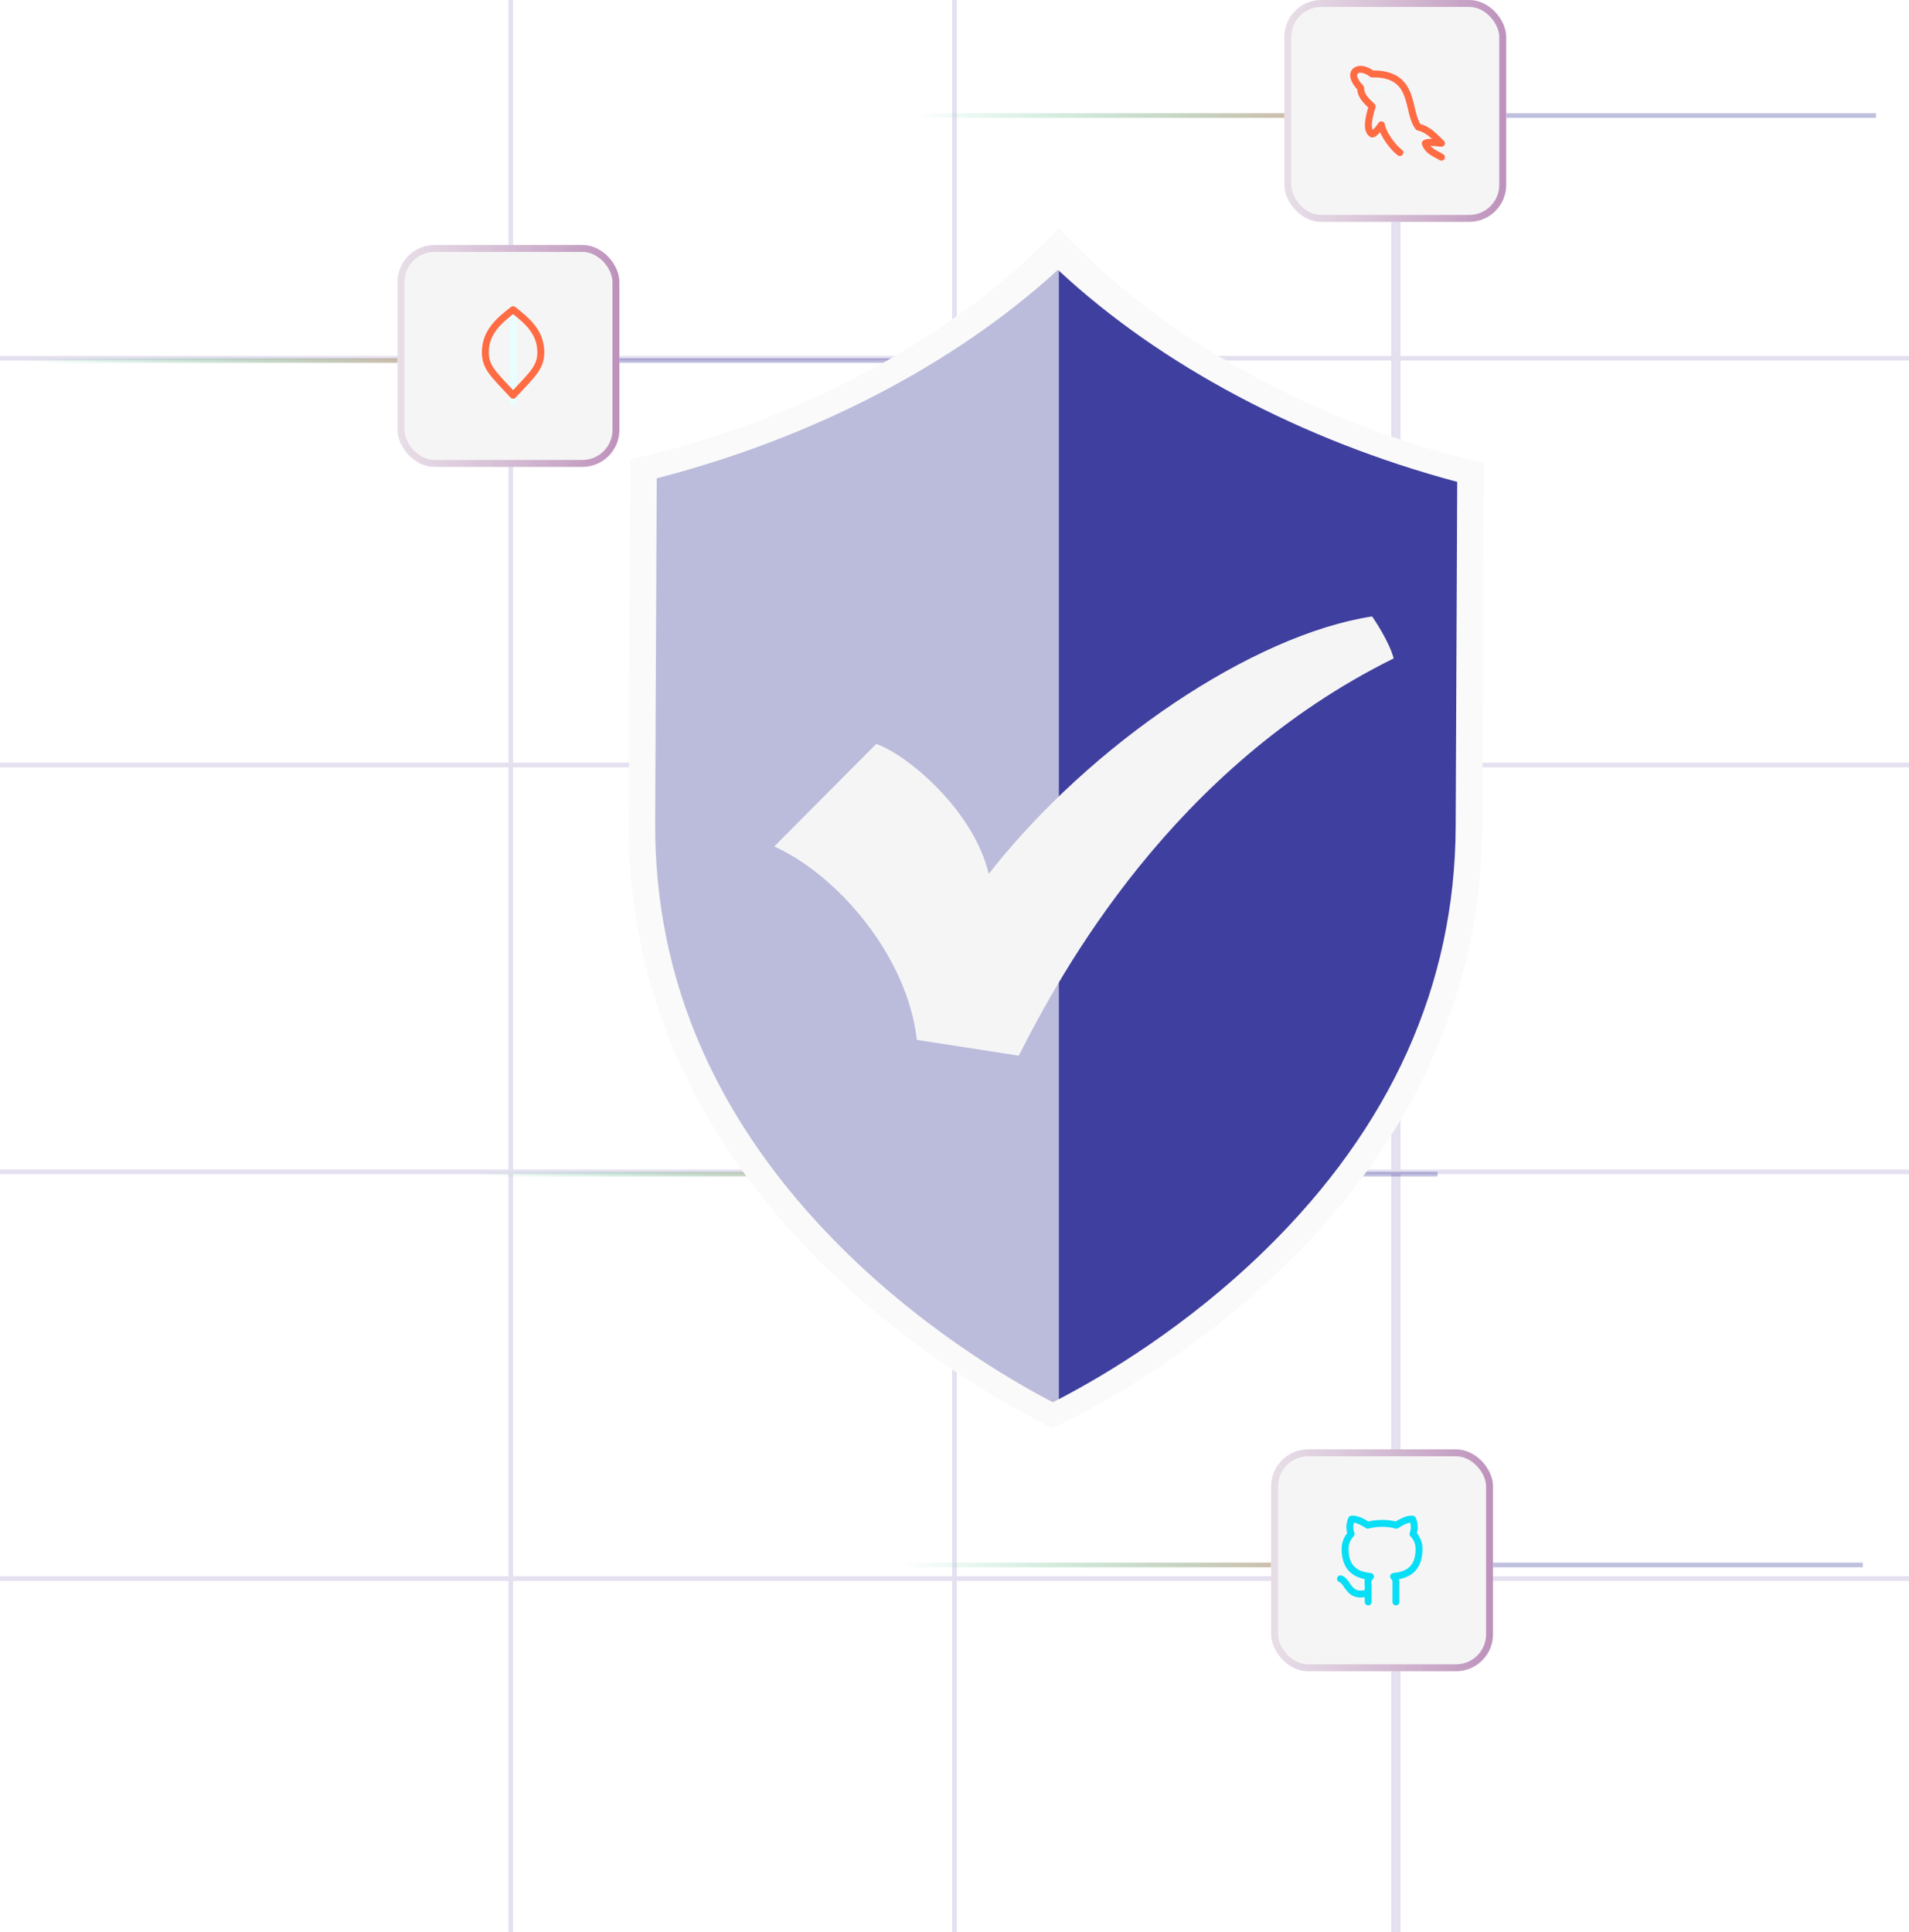 <svg width="413" height="418" viewBox="0 0 413 418" fill="none" xmlns="http://www.w3.org/2000/svg">
<line x1="4.37114e-08" y1="77.5" x2="413" y2="77.5" stroke="#E5E0EF"/>
<line x1="301.5" y1="6.49474e-08" x2="301.5" y2="418" stroke="#E5E0EF"/>
<line x1="302.5" y1="6.49474e-08" x2="302.5" y2="418" stroke="#E5E0EF"/>
<line x1="206.5" y1="6.49474e-08" x2="206.5" y2="418" stroke="#E5E0EF"/>
<line x1="110.5" y1="6.49474e-08" x2="110.5" y2="418" stroke="#E5E0EF"/>
<line x1="4.37114e-08" y1="165.5" x2="413" y2="165.5" stroke="#E5E0EF"/>
<line x1="4.37114e-08" y1="253.5" x2="413" y2="253.5" stroke="#E5E0EF"/>
<line x1="4.37114e-08" y1="341.5" x2="413" y2="341.5" stroke="#E5E0EF"/>
<path d="M134 78H214" stroke="#000080" stroke-opacity="0.25"/>
<path d="M86 78H6" stroke="url(#paint0_linear_269_3565)" stroke-opacity="0.8"/>
<g filter="url(#filter0_b_269_3565)">
<rect x="86" y="53" width="48" height="48" rx="8" fill="#F6F5F6"/>
<rect x="86.75" y="53.75" width="46.5" height="46.5" rx="7.25" stroke="url(#paint1_linear_269_3565)" stroke-opacity="0.8" stroke-width="1.5"/>
</g>
<g clip-path="url(#clip0_269_3565)">
<path d="M111 68V87" stroke="#E8FEFF" stroke-width="1.5" stroke-linecap="round" stroke-linejoin="round"/>
<path d="M117 76.227C117 79.5 115.188 80.997 111 85.5C106.812 80.997 105 79.5 105 76.227C105 71.773 108.071 69.3 111 67C113.929 69.3 117 71.773 117 76.227Z" stroke="#FF6B43" stroke-width="1.5" stroke-linecap="round" stroke-linejoin="round"/>
</g>
<path d="M325.852 25H405.852" stroke="#000080" stroke-opacity="0.25"/>
<path d="M277.852 25H197.852" stroke="url(#paint2_linear_269_3565)" stroke-opacity="0.8"/>
<g filter="url(#filter1_b_269_3565)">
<rect x="277.852" width="48" height="48" rx="8" fill="#F6F5F6"/>
<rect x="278.602" y="0.75" width="46.5" height="46.5" rx="7.25" stroke="url(#paint3_linear_269_3565)" stroke-opacity="0.8" stroke-width="1.5"/>
</g>
<g clip-path="url(#clip1_269_3565)">
<path d="M302.851 33C301.424 31.974 299.261 29.146 298.851 27C298.365 27.77 297.35 29 296.851 29C295.352 28.112 296.277 25.027 296.851 23C295.255 21.567 294.383 20.542 294.351 19C291.001 15.56 293.907 13.73 296.851 16H297.851C306.333 16.5 304.272 24.07 306.851 27.5C309.146 28.022 310.516 29.754 311.851 31C309.765 30.8 309.067 30.656 308.351 31C308.829 32.64 310.474 33.2 311.851 34" stroke="#FF6B43" stroke-width="1.5" stroke-linecap="round" stroke-linejoin="round"/>
<path d="M298.852 19H298.862" stroke="#E8FEFF" stroke-linecap="round" stroke-linejoin="round"/>
</g>
<path d="M231 254H311" stroke="#000080" stroke-opacity="0.25"/>
<path d="M183 254H103" stroke="url(#paint4_linear_269_3565)" stroke-opacity="0.8"/>
<g filter="url(#filter2_b_269_3565)">
<rect x="183" y="229" width="48" height="48" rx="8" fill="#F6F5F6"/>
<rect x="183.75" y="229.75" width="46.5" height="46.5" rx="7.25" stroke="url(#paint5_linear_269_3565)" stroke-opacity="0.8" stroke-width="1.5"/>
</g>
<g clip-path="url(#clip2_269_3565)">
<path d="M216 255L207 262L198 255L201 244L204 251H210L213 244L216 255Z" stroke="#B0B0B0" stroke-width="1.5" stroke-linecap="round" stroke-linejoin="round"/>
</g>
<path d="M323 338.55H403" stroke="#000080" stroke-opacity="0.25"/>
<path d="M275 338.55H195" stroke="url(#paint6_linear_269_3565)" stroke-opacity="0.8"/>
<g filter="url(#filter3_b_269_3565)">
<rect x="275" y="313.55" width="48" height="48" rx="8" fill="#F6F5F6"/>
<rect x="275.75" y="314.3" width="46.5" height="46.5" rx="7.25" stroke="url(#paint7_linear_269_3565)" stroke-opacity="0.8" stroke-width="1.5"/>
</g>
<g clip-path="url(#clip3_269_3565)">
<path d="M296 344.55C291.7 345.95 291.7 342.05 290 341.55M302 346.55V343.05C302 342.05 302.1 341.65 301.5 341.05C304.3 340.75 307 339.65 307 335.05C306.999 333.855 306.533 332.707 305.7 331.85C306.09 330.812 306.055 329.661 305.6 328.65C305.6 328.65 304.5 328.35 302.1 329.95C300.067 329.42 297.933 329.42 295.9 329.95C293.5 328.35 292.4 328.65 292.4 328.65C291.945 329.661 291.91 330.812 292.3 331.85C291.467 332.707 291.001 333.855 291 335.05C291 339.65 293.7 340.75 296.5 341.05C295.9 341.65 295.9 342.25 296 343.05V346.55" stroke="#08DEF5" stroke-width="1.5" stroke-linecap="round" stroke-linejoin="round"/>
</g>
<path d="M131.417 95.019C131.418 94.693 131.419 94.549 131.419 94.516C131.419 94.577 131.417 95.019 131.417 95.019Z" fill="#000080" fill-opacity="0.25"/>
<path d="M131.417 95.019C131.418 94.693 131.419 94.549 131.419 94.516C131.419 94.577 131.417 95.019 131.417 95.019Z" fill="#000080" fill-opacity="0.25"/>
<path d="M325.998 95.889C325.998 95.889 326 95.447 326 95.386C326 95.419 325.999 95.563 325.998 95.889Z" fill="#000080" fill-opacity="0.25"/>
<path d="M325.998 95.889C325.998 95.889 326 95.447 326 95.386C326 95.419 325.999 95.563 325.998 95.889Z" fill="#000080" fill-opacity="0.25"/>
<path d="M229.067 49.295C207.528 72.368 173.158 91.277 136.38 99.334C136.369 101.79 136.308 115.399 136.028 178.126C135.654 261.803 215.289 302.693 227.652 308.968C239.631 303.454 320.27 262.628 320.645 178.951C320.925 116.224 320.986 102.615 320.997 100.159C284.291 91.774 250.4 72.56 229.067 49.295Z" fill="#FAFAFA"/>
<path d="M228.874 58.371C206.67 78.74 175.907 94.75 142.08 103.476L141.746 178.111C141.594 212.262 155.161 243.156 182.072 269.939C199.754 287.536 218.345 298.451 227.779 303.359C228.184 303.153 228.63 302.92 229.067 302.692V58.544C229.003 58.486 228.936 58.429 228.874 58.371Z" fill="#000080" fill-opacity="0.25"/>
<path d="M229.067 58.544V302.692C238.877 297.589 256.707 287.04 273.783 270.348C300.931 243.807 314.774 213.035 314.926 178.885L315.26 104.249C281.608 95.248 251.073 79.028 229.067 58.544Z" fill="#000080" fill-opacity="0.75"/>
<path d="M296.845 133.353C271.093 137.324 236.025 160.812 213.902 189.055C210.799 175.738 196.868 163.581 189.58 160.924L167.499 183.118C181.286 189.331 196.352 206.936 198.35 224.958L220.408 228.376C229.708 210.006 253.726 166.064 301.509 142.437C300.588 138.84 297.215 133.866 296.845 133.353Z" fill="#F6F5F6"/>
<defs>
<filter id="filter0_b_269_3565" x="78" y="45" width="64" height="64" filterUnits="userSpaceOnUse" color-interpolation-filters="sRGB">
<feFlood flood-opacity="0" result="BackgroundImageFix"/>
<feGaussianBlur in="BackgroundImageFix" stdDeviation="4"/>
<feComposite in2="SourceAlpha" operator="in" result="effect1_backgroundBlur_269_3565"/>
<feBlend mode="normal" in="SourceGraphic" in2="effect1_backgroundBlur_269_3565" result="shape"/>
</filter>
<filter id="filter1_b_269_3565" x="269.852" y="-8" width="64" height="64" filterUnits="userSpaceOnUse" color-interpolation-filters="sRGB">
<feFlood flood-opacity="0" result="BackgroundImageFix"/>
<feGaussianBlur in="BackgroundImageFix" stdDeviation="4"/>
<feComposite in2="SourceAlpha" operator="in" result="effect1_backgroundBlur_269_3565"/>
<feBlend mode="normal" in="SourceGraphic" in2="effect1_backgroundBlur_269_3565" result="shape"/>
</filter>
<filter id="filter2_b_269_3565" x="175" y="221" width="64" height="64" filterUnits="userSpaceOnUse" color-interpolation-filters="sRGB">
<feFlood flood-opacity="0" result="BackgroundImageFix"/>
<feGaussianBlur in="BackgroundImageFix" stdDeviation="4"/>
<feComposite in2="SourceAlpha" operator="in" result="effect1_backgroundBlur_269_3565"/>
<feBlend mode="normal" in="SourceGraphic" in2="effect1_backgroundBlur_269_3565" result="shape"/>
</filter>
<filter id="filter3_b_269_3565" x="267" y="305.55" width="64" height="64" filterUnits="userSpaceOnUse" color-interpolation-filters="sRGB">
<feFlood flood-opacity="0" result="BackgroundImageFix"/>
<feGaussianBlur in="BackgroundImageFix" stdDeviation="4"/>
<feComposite in2="SourceAlpha" operator="in" result="effect1_backgroundBlur_269_3565"/>
<feBlend mode="normal" in="SourceGraphic" in2="effect1_backgroundBlur_269_3565" result="shape"/>
</filter>
<linearGradient id="paint0_linear_269_3565" x1="86" y1="78.5" x2="6" y2="78.5" gradientUnits="userSpaceOnUse">
<stop stop-color="#BFAE97"/>
<stop offset="1" stop-color="#4CCD99" stop-opacity="0"/>
</linearGradient>
<linearGradient id="paint1_linear_269_3565" x1="86" y1="77" x2="134" y2="77" gradientUnits="userSpaceOnUse">
<stop stop-color="#BB96BA" stop-opacity="0.3"/>
<stop offset="1" stop-color="#AF78AD"/>
</linearGradient>
<linearGradient id="paint2_linear_269_3565" x1="277.852" y1="25.5" x2="197.852" y2="25.5" gradientUnits="userSpaceOnUse">
<stop stop-color="#BFAE97"/>
<stop offset="1" stop-color="#4CCD99" stop-opacity="0"/>
</linearGradient>
<linearGradient id="paint3_linear_269_3565" x1="277.852" y1="24" x2="325.852" y2="24" gradientUnits="userSpaceOnUse">
<stop stop-color="#BB96BA" stop-opacity="0.3"/>
<stop offset="1" stop-color="#AF78AD"/>
</linearGradient>
<linearGradient id="paint4_linear_269_3565" x1="183" y1="254.5" x2="103" y2="254.5" gradientUnits="userSpaceOnUse">
<stop stop-color="#BFAE97"/>
<stop offset="1" stop-color="#4CCD99" stop-opacity="0"/>
</linearGradient>
<linearGradient id="paint5_linear_269_3565" x1="183" y1="253" x2="231" y2="253" gradientUnits="userSpaceOnUse">
<stop stop-color="#B57DB3"/>
<stop offset="1" stop-color="#BFAE97"/>
</linearGradient>
<linearGradient id="paint6_linear_269_3565" x1="275" y1="339.05" x2="195" y2="339.05" gradientUnits="userSpaceOnUse">
<stop stop-color="#BFAE97"/>
<stop offset="1" stop-color="#4CCD99" stop-opacity="0"/>
</linearGradient>
<linearGradient id="paint7_linear_269_3565" x1="275" y1="337.55" x2="323" y2="337.55" gradientUnits="userSpaceOnUse">
<stop stop-color="#BB96BA" stop-opacity="0.3"/>
<stop offset="1" stop-color="#AF78AD"/>
</linearGradient>
<clipPath id="clip0_269_3565">
<rect width="24" height="24" fill="white" transform="translate(99 65)"/>
</clipPath>
<clipPath id="clip1_269_3565">
<rect width="24" height="24" fill="white" transform="translate(289.852 12)"/>
</clipPath>
<clipPath id="clip2_269_3565">
<rect width="24" height="24" fill="white" transform="translate(195 241)"/>
</clipPath>
<clipPath id="clip3_269_3565">
<rect width="24" height="24" fill="white" transform="translate(287 325.55)"/>
</clipPath>
</defs>
</svg>
